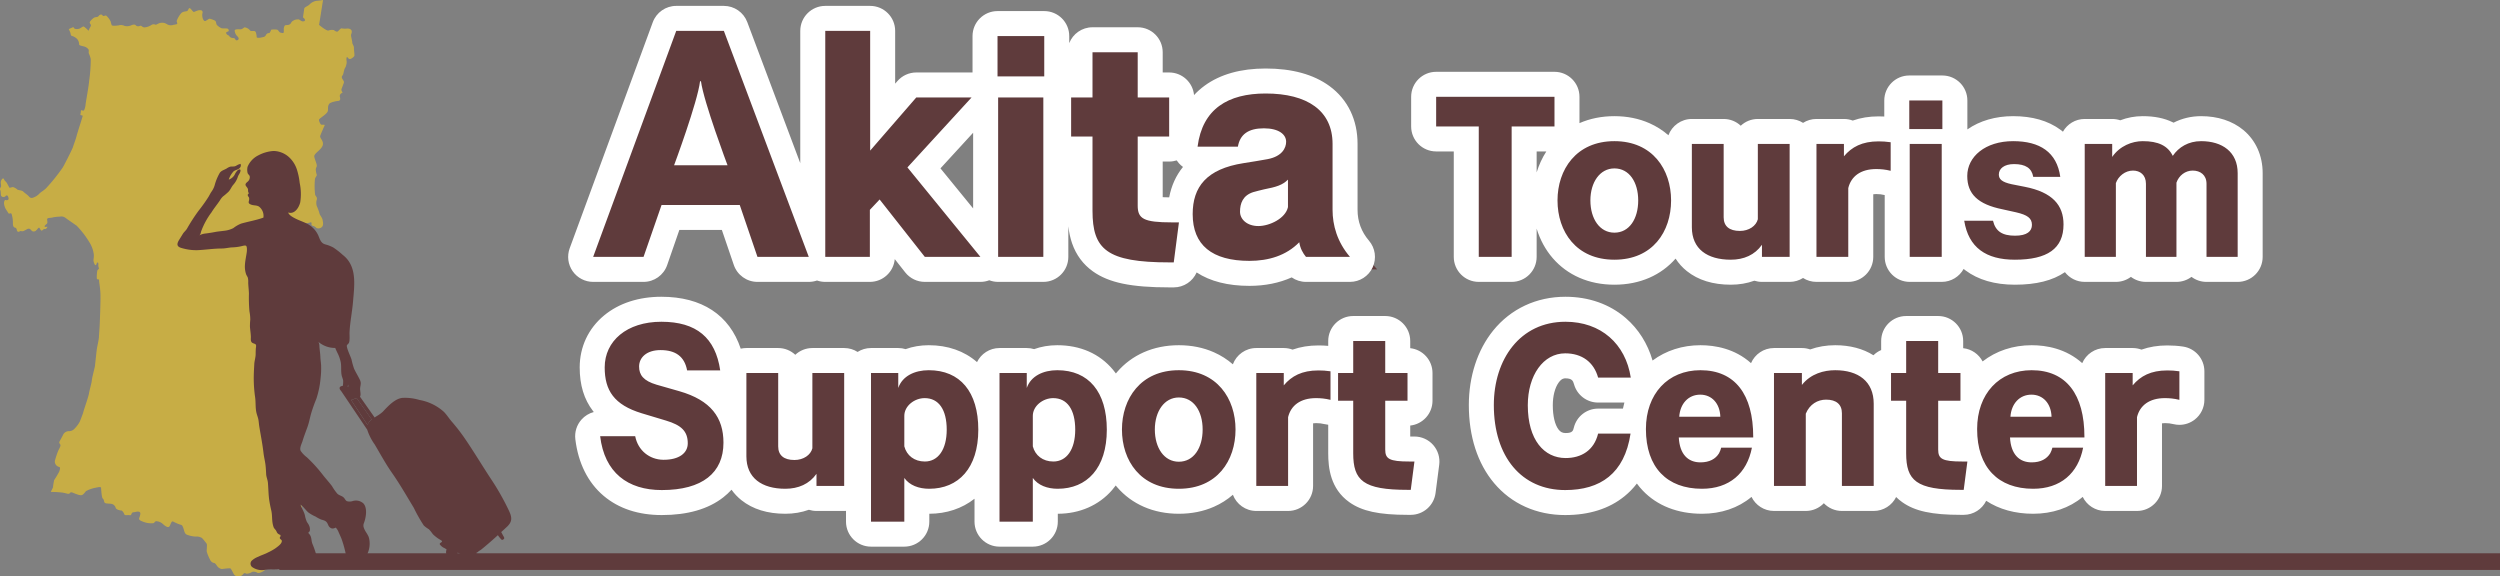 <svg xmlns="http://www.w3.org/2000/svg" width="300.058" height="69.188" viewBox="0 0 300.058 69.188">
  <rect x="0" y="0" width="300.058" height="69.188" fill="#808080" stroke="none"/>
  <g id="グループ_4399" data-name="グループ 4399" transform="translate(-3749 533)">
    <g id="グループ_4105" data-name="グループ 4105" transform="translate(3447 -2563)">
      <g id="グループ_3066" data-name="グループ 3066" transform="translate(-529.994 2328.01)">
        <g id="グループ_3065" data-name="グループ 3065">
          <path id="パス_1" data-name="パス 1" d="M212.337,323.568a1.121,1.121,0,0,1,.04-.377c.06-.277-.159-.436-.159-.773a1.264,1.264,0,0,1,.179-.89c.218-.277.1-.357.3-.536s.218-.118.277-.376-.02-.594.119-.694.4-.337.376-.455-.277-.1-.277-.2.019-.515.019-.654-.356-.139-.574-.139-.693-.04-.752-.179a1.449,1.449,0,0,1,0-.773c.079-.237-.164-.2-.119-.435s.1-.178.317-.277-.059-.3-.257-.475-.2-.3-.02-.456a3.331,3.331,0,0,0,.554-.851c.159-.316.2-.316.3-.178s.1-.179.237-.238.436.02.476-.218.059-.118-.4-.416-.694-.317-.773-.475a.5.5,0,0,1-.019-.377c.019-.139-.06-.1-.06-.336s-.019-.3.238-.337.535-.3.475-.515-.753-.555-.891-.792-.159-.317-.356-.3a1.321,1.321,0,0,1-.614-.2,1.076,1.076,0,0,1-.4-.356c0-.056-.039-.456-.059-.674s-.376-.278-.515-.258-.277-.1-.218-.535a1.722,1.722,0,0,1,.218-.792c.079-.06.317-.021.356-.139s-.1-.3-.317-.436-.4-.04-.416-.257a.674.674,0,0,0-.139-.476,1.428,1.428,0,0,1-.2-.515s0,.179.019-.139-.257-.218-.455-.356-.416-.2-.238-.436.039-.416.039-.614.179-.257.377-.278.475-.06.534-.336-.2-.6-.119-1.149.218-.733.555-.852.753-.316.674-.574a1.516,1.516,0,0,1-.1-.792c.059-.3,0-.356.238-.416s.415-.118.435-.5-.117-.46-.021-.752-.158-.4-.178-.574a.886.886,0,0,1,.06-.456c.06-.159.218-.06.4-.159a3.291,3.291,0,0,0,.991-1.03c.1-.316.2-.376.356-.4s.277.039.456-.3a2.063,2.063,0,0,0,.178-.773,2.573,2.573,0,0,1,.318-.614,11.442,11.442,0,0,0,.039-1.466,1.307,1.307,0,0,0-.118-.692,2.419,2.419,0,0,1-.119-.476c-.04-.178-.237-.139-.416-.158s-.1-.139-.178-.337-.416-.3-.437-.4-.118-.257-.1-.316.422-.211.745-.432a3.038,3.038,0,0,0,.74-.994,2.453,2.453,0,0,1,.555-.832.456.456,0,0,0,.158-.614c-.079-.178-.258-.2-.455-.336s-.532-.34-.634-.277c-.2.118-.238.079-.435-.1s-.456-.4-.456-.515a4.7,4.7,0,0,1,.139-.693c.06-.237-.119-.534-.039-.792s.118-.436.257-.5a1.99,1.99,0,0,1,.614-.1,2.85,2.85,0,0,0,.594-.119c.158-.039.158.06.139.2s.079.2.238.237a.868.868,0,0,1,.357.238.615.615,0,0,0,.633-.1c.238-.2.159-.594.1-.891s-.357-.574-.376-.793a6.817,6.817,0,0,0-.317-.852,1.278,1.278,0,0,1,0-.772c.079-.3-.12-.357-.2-.6a8.348,8.348,0,0,1-.02-1.861c.059-.277.237-.376.218-.515a2.432,2.432,0,0,1-.12-.654c.021-.257.139-.257.12-.494s-.277-.813-.3-1.031.159-.376.5-.694.594-.594.535-.97-.4-.614-.316-.852.416-1.011.515-1.208-.357-.059-.436-.139a1.2,1.2,0,0,1-.237-.535c0-.139.218-.238.653-.594s.436-.476.436-.753.019-.594.337-.733a3.341,3.341,0,0,1,.911-.218c.278-.04.224-.3.178-.476-.1-.376.331-.516.331-.516l-.113-.177c-.079-.218-.02-.238.119-.634s.218-.436.06-.673-.238-.4-.1-.555.139-.436.238-.733.139-.179.238-.6-.02-.435.019-.752.139-.04.258.039a.281.281,0,0,0,.277.019c.059-.019.4-.237.416-.376s-.06-.713-.06-.951-.2-.435-.2-.614-.1-.515-.139-.773.079-.257.079-.555-.376-.376-.555-.356a2.226,2.226,0,0,1-.653-.019c-.079-.04-.277.179-.436.337s-.416-.079-.515-.139a1.272,1.272,0,0,0-.634.06c-.257.06-1.129-.674-1.129-.674l.475-2.991a6.919,6.919,0,0,1-.792.1,1.532,1.532,0,0,0-.832.437c-.119.158-.615.317-.634.5s-.119.812-.139.97.139.158.2.3.039.238-.2.258-.416-.258-.574-.238a1.145,1.145,0,0,0-.515.1c-.139.1-.238.1-.377.356s-.474.218-.634.238-.218.356-.218.456a2.25,2.25,0,0,1,0,.376c-.02.2-.257.079-.4.06s-.238-.3-.4-.357a2.523,2.523,0,0,0-.673,0c-.06,0-.139.357-.258.4s-.277,0-.4.238-.238.237-.614.316-.5-.02-.5-.02a2.364,2.364,0,0,0-.1-.594c-.079-.178-.152-.186-.408-.175-.344.017-.265-.1-.443-.221a1.008,1.008,0,0,0-.5-.218c-.1.019-.277.237-.5.237s-.673-.039-.693.139a1.041,1.041,0,0,0,.317.693c.2.2.237.376,0,.476s-.257-.258-.416-.258a.673.673,0,0,1-.475-.139c-.119-.118-.04-.118-.238-.218s-.218-.218-.2-.316.277-.079.3-.2a.253.253,0,0,0-.139-.258c-.08-.039-.575-.019-.694-.039a1.638,1.638,0,0,1-.6-.416c-.1-.139-.059-.436-.237-.515a3.141,3.141,0,0,0-.594-.218c-.139-.021-.416.237-.555.277s-.318-.218-.357-.575.079-.376.02-.574-.317-.159-.5-.139a4.913,4.913,0,0,0-.515.2c-.119.019-.356-.4-.5-.455s-.179.257-.318.336-.455.021-.692.238a2.925,2.925,0,0,0-.555.911c-.04.139.059.238.059.357s-.357.118-.535.178a.9.9,0,0,1-.732-.118,1.046,1.046,0,0,0-.733-.139c-.238.02-.516.257-.615.218a.5.5,0,0,0-.5.039,1.76,1.76,0,0,1-.753.277c-.317.059-.4-.258-.613-.178a.431.431,0,0,1-.5-.059c-.084-.118-.278-.119-.516-.021a1.214,1.214,0,0,1-.852.08.944.944,0,0,0-.673-.059c-.416.059-.813.079-.852-.04a2.008,2.008,0,0,1-.119-.416,2.178,2.178,0,0,0-.515-.692c-.119-.1-.258.058-.376.019s-.139-.218-.337-.158-.2.2-.337.257-.316.021-.476.139a1.838,1.838,0,0,0-.436.435c-.118.179.059.278.1.416s-.179.357-.277.693a3.8,3.8,0,0,0-.555-.5c-.139-.059-.317.139-.535.238a.893.893,0,0,1-.554.021c-.1-.021-.119-.238-.257-.179s-.476.218-.476.218.159.337.2.456,0,.336.218.376a1.322,1.322,0,0,1,.654.435,1.166,1.166,0,0,1,.178.594c0,.1.416.179.574.218a1.023,1.023,0,0,1,.515.318c.119.158.021.337.06.5a3.306,3.306,0,0,1,.238.713,19.233,19.233,0,0,1-.2,2.674c-.02.416-.337,2.178-.416,2.694a2.018,2.018,0,0,1-.178.752c-.079.139-.336-.059-.376.04s-.012.264-.06.4c-.1.277.3.1.258.277-.119.436-.615,1.942-.733,2.4s-.357,1.05-.415,1.268-.911,1.921-1.229,2.476a22.447,22.447,0,0,1-1.981,2.476c-.316.316-.613.455-.812.653a1.856,1.856,0,0,1-.871.535c-.3.038-.356-.139-.535-.3s-.376-.277-.555-.455-.634-.158-.693-.237a1.459,1.459,0,0,0-.515-.3c-.118-.02-.416.119-.455.06s-.218-.416-.317-.575-.237-.218-.3-.376-.158-.258-.337.039.02.674-.059.813-.159.257-.08.4.04.516.1.674a.334.334,0,0,0,.5.079c.118-.139.237-.158.3-.04a.664.664,0,0,1,.1.337c0,.139-.238.2-.336.139s-.2.1-.218.357a1.634,1.634,0,0,0,.257.792c.1.159.2.3.277.436s.277-.1.376.08a3.618,3.618,0,0,1,.159,1.149c0,.357.118.475.257.5s.2.158.218.3.159.277.318.159.3.04.5-.06.278-.139.416-.218a.343.343,0,0,1,.336-.02c.08.04.238.3.4.3a.41.41,0,0,0,.356-.139c.142-.129.277-.357.357-.316s.2.475.376.316.21-.162.314-.152.222-.1.281-.224-.159,0-.277-.04,0-.2.158-.316.139-.218.119-.376-.059-.277.059-.337.415-.04.673-.119a4.7,4.7,0,0,1,.773-.079.825.825,0,0,1,.694.158c.2.159.99.694,1.326.931a11.153,11.153,0,0,1,1.585,2.08,3.574,3.574,0,0,1,.475,1.406c.021.257-.059.594-.039.732s.119.476.237.515.119-.277.238-.316.118.2.1.336a.947.947,0,0,0,.079.357c.019.1-.159.139-.2.3a4.614,4.614,0,0,0-.06.852c0,.336.277.039.277.317s.119.713.159,1.545-.079,3.684-.1,4.041-.06.832-.079,1.208-.2,1.05-.258,1.485-.2,1.823-.218,1.981-.356,1.407-.376,1.723-.257,1.069-.337,1.545-.594,1.9-.673,2.218-.337.931-.435,1.188a3.6,3.6,0,0,1-.615.832.9.9,0,0,1-.653.316.768.768,0,0,0-.694.357c-.139.277-.356.674-.455.852s-.02.258.079.4-.179.574-.258.752a11.093,11.093,0,0,0-.4,1.229.674.674,0,0,0,.474.692c.238.021.139.3.06.555a9.912,9.912,0,0,1-.614,1.031,6.462,6.462,0,0,0-.139.852c-.058.2-.2.4-.257.574a11.679,11.679,0,0,1,1.407.079c.455.079.692.2.812.119s.1-.238.435-.1.852.356,1.07.277.377-.357.495-.476a3.87,3.87,0,0,1,1.129-.4c.377-.079.653-.139.674,0s.06,1.189.218,1.307.118.4.237.5.436.079.773.119a.66.66,0,0,1,.535.5c.079.2.515.3.654.3s.316.277.376.455.357.08.535.1.257.06.336-.159.218-.159.456-.218.495-.08.574.079-.059.5-.119.673.139.3.475.416a2.607,2.607,0,0,0,1.228.179c.218-.1.139-.2.337-.238a1.267,1.267,0,0,1,.832.356c.237.217.594.476.752.277s.218-.693.456-.594a5.03,5.03,0,0,0,.812.356c.277.06.3.139.4.4s.139.654.376.793a3.177,3.177,0,0,0,1.129.257,1.173,1.173,0,0,1,.753.179,7.924,7.924,0,0,1,.534.654c.1.08.02.653.02.931a4.5,4.5,0,0,0,.4.99.657.657,0,0,0,.476.416c.158,0,.3.257.416.416s.455.356.613.3a7.432,7.432,0,0,1,.892-.079c.118-.02.316.455.455.693a.6.6,0,0,0,.615.277.649.649,0,0,0,.515-.277c.178-.2.257-.08.416-.04a1.284,1.284,0,0,0,.653-.218.788.788,0,0,1,.634.1c.139.079.535-.039.851-.277a3.5,3.5,0,0,0,.634-.891.766.766,0,0,1,.574-.4c.258-.02.495-.158.772-.594s.238-.5.515-.634a5,5,0,0,1,1.087-.256Z" transform="translate(654.986 -555.876)" fill="#c7ad45"/>
          <path id="パス_7910" data-name="パス 7910" d="M318.846,325.988a.373.373,0,0,1,.1-.211c.048.045.049.156.044.279a1.077,1.077,0,0,0-.144-.068Z" transform="translate(554.875 -577.599)" fill="#5f3b3c"/>
          <path id="パス_7911" data-name="パス 7911" d="M319.165,337.816l-.01-.016.025.012Z" transform="translate(554.598 -588.385)" fill="#5f3b3c"/>
          <path id="パス_7912" data-name="パス 7912" d="M324.784,344.6l-1.973-3a.434.434,0,0,0,.069,0,1.569,1.569,0,0,0,.408-.161,1.326,1.326,0,0,1,.207-.045l1.8,2.565a1.445,1.445,0,0,0-.511.641Z" transform="translate(551.318 -591.615)" fill="#5f3b3c"/>
          <path id="パス_7913" data-name="パス 7913" d="M120.755,64.521a6.055,6.055,0,0,0,1.882.254c.983-.041,1.95-.2,2.938-.2.418,0,.81-.111,1.225-.133a5.812,5.812,0,0,0,1.108-.139c.121-.03.462-.132.57-.051.135.1.108.575.087.741-.074.539-.2,1.062-.226,1.607a2.905,2.905,0,0,0,.139,1.049c.053.158.166.292.218.448a2.2,2.2,0,0,1,.04.608c.018.424.072.847.087,1.273a18.3,18.3,0,0,0,.062,2.135,5.688,5.688,0,0,1,.1.988,8,8,0,0,0-.041.874c.033.39.093.774.11,1.168.009.223-.052.483.086.671s.46.15.535.345a1.071,1.071,0,0,1-.023.368c-.014.24-.024.477-.023.719,0,.411-.146.8-.165,1.21-.029.569-.064,1.132-.064,1.7a15.97,15.97,0,0,0,.166,2.277c.085.6.021,1.217.149,1.814.057.274.171.532.23.806s.069.563.114.845c.176,1.088.391,2.15.515,3.241.055.466.176.926.234,1.391.048.375.062.755.082,1.132.019.349.18.673.211,1.027.065.758.058,1.5.185,2.253.062.382.142.748.229,1.126.1.459.069.935.135,1.4a2.93,2.93,0,0,0,.133.55c.067.174.2.263.291.409.135.234.1.3.359.459.118.071.16,0,.183.166.016.1-.1.171-.093.252.023.215.3.187.238.46-.066.3-.468.574-.7.753a5.881,5.881,0,0,1-.939.534c-.382.208-.8.325-1.187.522a2.392,2.392,0,0,0-.771.466.519.519,0,0,0,.041.765,2.028,2.028,0,0,0,1.535.341c.628-.116,1.275.025,1.907-.123.516-.121.825-.612,1.372-.471a5.606,5.606,0,0,0,.754.226,4.256,4.256,0,0,0,.991-.072c.409-.051,1.268-.26,1.329-.778a2.221,2.221,0,0,0-.259-.821,10.249,10.249,0,0,0-.366-1.026c-.179-.386-.089-.792-.344-1.162-.053-.077-.16-.136-.155-.234s.119-.108.155-.19a1.087,1.087,0,0,0-.1-.707c-.067-.16-.179-.276-.258-.428a3.527,3.527,0,0,1-.225-.76c-.116-.468-.387-.845-.531-1.293.341.249.615.653.933.941a4.308,4.308,0,0,0,.874.5,4.171,4.171,0,0,0,.667.357c.291.092.568.124.743.431.127.224.139.423.4.576.221.132.384.06.612-.029a.1.1,0,0,0,0-.044c-.014-.03.013.043.023.049a2.011,2.011,0,0,1,.362.625c.109.234.217.471.31.707a13.006,13.006,0,0,1,.517,1.851c.1.44.063,1.156.488,1.461.294.21.911.048,1.2-.089.427-.2.593-.825.8-1.223a2.9,2.9,0,0,0,.3-2.074c-.1-.437-.477-.788-.616-1.231a.739.739,0,0,1,0-.579c.241-.633.46-1.808-.069-2.37a1.325,1.325,0,0,0-1.271-.28,1.173,1.173,0,0,1-.718.01c-.161-.1-.221-.276-.346-.408-.211-.229-.549-.262-.775-.471a6.247,6.247,0,0,1-.651-.921c-.359-.483-.776-.924-1.141-1.4a17.366,17.366,0,0,0-1.886-2.069,3.236,3.236,0,0,1-.732-.759c-.17-.346.129-.866.229-1.2.171-.572.393-1.129.593-1.69.181-.5.274-1.026.414-1.542a18.459,18.459,0,0,1,.649-1.83,11.042,11.042,0,0,0,.506-2.49,9.565,9.565,0,0,0,.064-1.363c0-.39-.076-.754-.092-1.143-.013-.363-.062-.719-.1-1.081-.023-.224.009-.644-.2-.8a3.089,3.089,0,0,0,2.085.783c.072.2.163.373.252.571a4.28,4.28,0,0,1,.419,1.2c.077.513-.007,1.058.109,1.562.043.189.138.378.169.573a3.2,3.2,0,0,1-.041.645c-.229.023-.448.119-.365.38a.565.565,0,0,0,.146.21l3.148,4.67a6.437,6.437,0,0,0,.9,1.775c.679,1.144,1.3,2.3,2.068,3.4.957,1.364,1.754,2.771,2.622,4.2a18.338,18.338,0,0,0,1.2,2.122,3.659,3.659,0,0,0,.608.451,4.724,4.724,0,0,1,.472.582,4.237,4.237,0,0,0,.965.722c.062.041.171.1.131.2-.019.047-.155.11-.2.153-.078.083-.093.108-.023.2a1.341,1.341,0,0,0,.371.33,1.918,1.918,0,0,1,.415.243.823.823,0,0,0-.041.521c.147.451.811.477,1.155.253.047-.03.28-.366.2-.413q.249.139.509.263c.1.049.426.129.478.226.021.038-.009.149,0,.2a.776.776,0,0,0,.053.213.624.624,0,0,0,.25.308.92.92,0,0,0,.6.145.985.985,0,0,0,.542-.26.746.746,0,0,0,.135-.632c-.05-.213-.2-.292-.367-.394a.951.951,0,0,0,.333-.218c.1-.077.221-.13.319-.211.675-.544,1.336-1.127,1.988-1.718a3.716,3.716,0,0,0,.409.508c.084.082.14.064.245,0,.189-.119.094-.248.007-.4s-.171-.322-.259-.482c.246-.228.5-.452.737-.682.722-.7.482-1.284.082-2.109a30.063,30.063,0,0,0-1.928-3.4c-1.142-1.718-2.193-3.5-3.369-5.2a23.044,23.044,0,0,0-1.487-1.9c-.323-.376-.59-.819-.947-1.166a5.946,5.946,0,0,0-2.907-1.4,6.022,6.022,0,0,0-2.049-.248c-.92.1-1.769,1.049-2.359,1.676a4.6,4.6,0,0,1-.785.554c-.058.042-.12.082-.181.124l-1.76-2.5c.159-.231-.012-.732.017-1.007.038-.414.163-.612-.025-1.007-.21-.443-.478-.866-.689-1.315a8.035,8.035,0,0,1-.312-1.109c-.116-.372-.3-.725-.426-1.1a2.3,2.3,0,0,1-.148-.552c.015-.159.2-.243.262-.376a1.083,1.083,0,0,0,.064-.359c.028-.318-.009-.636.006-.954.063-1.218.318-2.418.418-3.638.161-1.953.52-4.234-1.222-5.586a9.188,9.188,0,0,0-1.145-.9,4.491,4.491,0,0,0-.966-.373c-.56-.158-.646-.652-.857-1.118a3,3,0,0,0-1.343-1.375c-.442-.224-.916-.375-1.362-.6-.3-.15-.785-.4-.892-.738.769.257,1.3-.588,1.45-1.226a6.452,6.452,0,0,0-.067-2.326,7.912,7.912,0,0,0-.3-1.49,3.468,3.468,0,0,0-.875-1.494,2.842,2.842,0,0,0-1.954-.846,4.528,4.528,0,0,0-1.828.522,2.689,2.689,0,0,0-1.3,1.38,1.673,1.673,0,0,0,0,.719c.042.169.2.251.254.389a.68.68,0,0,1-.121.547c-.092.135-.31.251-.364.4-.067.179.107.317.2.461.129.192.071.247.1.459.008.058.077.166.074.2-.007.082-.1.083-.116.173-.029.18.124.231.157.385.08.384-.28.592.227.8.31.126.681.061.961.241a1.4,1.4,0,0,1,.531,1.322c-.881.321-1.8.466-2.687.723a3.78,3.78,0,0,0-.927.54,3.182,3.182,0,0,1-1.142.323c-.355.051-.709.074-1.064.144s-.725.127-1.089.174a1.946,1.946,0,0,0-.811.247c.163-.087.2-.309.245-.492a8.848,8.848,0,0,1,1.247-2.292c.3-.492.691-.956,1.01-1.437a2.056,2.056,0,0,1,.37-.471,7.4,7.4,0,0,0,.667-.572c.227-.237.341-.561.552-.813a2.608,2.608,0,0,0,.551-.943c.066-.239.26-.432.317-.675.073-.32-.163-.291-.364-.106a1.817,1.817,0,0,0-.326.5,1.287,1.287,0,0,1-.71.589,2.736,2.736,0,0,1,.571-.98c.238-.209.644-.208.816-.5a.489.489,0,0,0,.064-.281c-.046-.194-.051-.116-.213-.073-.192.051-.323.186-.5.235s-.378.009-.55.045a1.506,1.506,0,0,0-.443.223c-.3.175-.641.249-.829.534a6.144,6.144,0,0,0-.613,1.5,2.618,2.618,0,0,1-.357.725c-.148.2-.242.419-.375.638a18.517,18.517,0,0,1-1.194,1.676,22.121,22.121,0,0,0-1.391,2.151c-.14.234-.356.39-.5.627s-.292.479-.443.717C120.141,64.037,120.141,64.362,120.755,64.521ZM140.7,82.174l.025.012h-.014Zm.116-.957c-.048-.025-.1-.048-.148-.068a.373.373,0,0,1,.1-.211c.054.045.055.155.051.279Zm2.744,3.892a1.445,1.445,0,0,0-.511.635l-1.973-3a.428.428,0,0,0,.069,0,1.573,1.573,0,0,0,.408-.161,1.323,1.323,0,0,1,.207-.045Z" transform="translate(733.049 -332.759)" fill="#5f3b3c"/>
          <line id="線_1" data-name="線 1" x2="266.536" transform="translate(865.516 -230.604)" fill="none" stroke="#5f3b3c" stroke-width="2"/>
        </g>
      </g>
    </g>
    <g id="グループ_4398" data-name="グループ 4398" transform="translate(628 194.227)">
      <g id="パス_10784" data-name="パス 10784" transform="translate(3192 -688)" fill="#5f3b3c" stroke-linejoin="round">
        <path d="M 71.194 -6.234 L 69.877 -6.234 L 69.363 -6.234 C 65.151 -6.234 62.662 -6.726 61.043 -7.877 C 60.117 -8.537 59.478 -9.402 59.09 -10.522 C 58.773 -11.436 58.626 -12.519 58.626 -13.929 L 58.626 -21.337 L 57.56 -21.337 L 56.06 -21.337 L 56.06 -22.837 L 56.06 -27.529 L 56.06 -29.029 L 57.56 -29.029 L 58.626 -29.029 L 58.626 -32.954 L 58.626 -34.454 L 60.126 -34.454 L 65.551 -34.454 L 67.051 -34.454 L 67.051 -32.954 L 67.051 -29.029 L 69.327 -29.029 L 70.827 -29.029 L 70.827 -27.529 L 70.827 -22.837 L 70.827 -21.337 L 69.327 -21.337 L 67.051 -21.337 L 67.051 -14.552 C 67.051 -14.409 67.059 -14.316 67.067 -14.259 C 67.279 -14.172 67.893 -14.036 69.657 -14.036 L 70.5 -14.036 L 70.661 -14.036 C 70.8 -16.898 72.125 -18.937 74.613 -20.127 L 72.736 -20.127 L 71.03 -20.127 L 71.248 -21.819 C 71.585 -24.43 72.668 -26.419 74.468 -27.732 C 76.08 -28.909 78.248 -29.505 80.91 -29.505 C 83.756 -29.505 86.033 -28.895 87.68 -27.69 C 89.484 -26.369 90.438 -24.387 90.438 -21.957 L 90.438 -14.039 C 90.438 -12.279 91.02 -10.708 92.166 -9.37 L 94.289 -6.894 L 91.028 -6.894 L 85.749 -6.894 L 85.046 -6.894 L 84.597 -7.434 C 84.504 -7.545 84.417 -7.659 84.334 -7.776 C 83.83 -7.472 83.289 -7.219 82.715 -7.016 C 81.59 -6.619 80.329 -6.417 78.967 -6.417 C 76.368 -6.417 74.331 -7.009 72.914 -8.175 C 72.402 -8.597 71.975 -9.085 71.636 -9.636 L 71.364 -7.541 L 71.194 -6.234 Z M 79.331 -13.823 C 79.357 -13.762 79.571 -13.596 80.03 -13.596 C 80.847 -13.596 81.872 -14.159 82.086 -14.592 L 82.086 -15.264 C 81.739 -15.176 81.37 -15.1 80.978 -15.023 L 80.957 -15.019 L 80.945 -15.017 C 80.803 -14.988 80.26 -14.841 80.055 -14.786 C 79.964 -14.761 79.886 -14.74 79.832 -14.726 C 79.529 -14.623 79.332 -14.486 79.331 -13.823 Z M 80.69 -22.326 C 79.22 -22.326 79.131 -21.818 79.052 -21.368 L 79.038 -21.29 C 79.677 -21.392 80.585 -21.539 80.773 -21.581 L 80.81 -21.59 L 80.854 -21.598 C 81.391 -21.699 81.762 -21.896 81.848 -22.116 C 81.702 -22.2 81.343 -22.326 80.69 -22.326 Z M 55.724 -6.894 L 54.224 -6.894 L 49.832 -6.894 L 46.673 -6.894 L 40.001 -6.894 L 39.273 -6.894 L 38.823 -7.466 L 34.903 -12.445 L 34.903 -8.394 L 34.903 -6.894 L 33.403 -6.894 L 28.238 -6.894 L 26.072 -6.894 L 19.913 -6.894 L 18.84 -6.894 L 18.494 -7.91 L 16.714 -13.126 L 9.47 -13.126 L 7.657 -7.902 L 7.308 -6.894 L 6.24 -6.894 L 0.192 -6.894 L -1.957 -6.894 L -1.216 -8.911 L 8.755 -36.037 L 9.116 -37.02 L 10.163 -37.02 L 15.881 -37.02 L 16.92 -37.02 L 17.285 -36.048 L 26.551 -11.383 L 26.551 -35.52 L 26.551 -37.02 L 28.051 -37.02 L 33.44 -37.02 L 34.94 -37.02 L 34.94 -35.52 L 34.94 -25.168 L 37.842 -28.512 L 38.291 -29.029 L 38.975 -29.029 L 45.61 -29.029 L 47.226 -29.029 L 47.226 -30.058 L 47.226 -34.897 L 47.226 -36.397 L 48.726 -36.397 L 54.334 -36.397 L 55.834 -36.397 L 55.834 -34.897 L 55.834 -30.058 L 55.834 -28.558 L 55.724 -28.558 L 55.724 -27.529 L 55.724 -8.394 L 55.724 -6.894 Z M 39.894 -19.077 L 47.299 -10 L 47.299 -27.151 L 46.715 -26.515 L 39.894 -19.077 Z M 12.044 -20.891 L 14.172 -20.891 C 13.852 -21.782 13.47 -22.871 13.099 -23.987 C 12.735 -22.87 12.359 -21.781 12.044 -20.891 Z" stroke="none"/>
        <path d="M 69.877 -7.734 L 70.5 -12.536 C 70.206 -12.536 69.913 -12.536 69.657 -12.536 C 66.248 -12.536 65.551 -12.976 65.551 -14.552 L 65.551 -22.837 L 69.327 -22.837 L 69.327 -27.529 L 65.551 -27.529 L 65.551 -32.954 L 60.126 -32.954 L 60.126 -27.529 L 57.56 -27.529 L 57.56 -22.837 L 60.126 -22.837 L 60.126 -13.929 C 60.126 -9.31 61.812 -7.734 69.363 -7.734 C 69.51 -7.734 69.693 -7.734 69.877 -7.734 M 78.967 -7.917 C 81.24 -7.917 83.366 -8.541 84.943 -10.153 C 85.052 -9.42 85.382 -8.834 85.749 -8.394 L 91.028 -8.394 C 89.488 -10.19 88.938 -12.206 88.938 -14.039 L 88.938 -21.957 C 88.938 -25.953 85.896 -28.005 80.91 -28.005 C 76.401 -28.005 73.322 -26.173 72.736 -21.627 L 77.575 -21.627 C 77.831 -23.093 78.821 -23.826 80.69 -23.826 C 82.487 -23.826 83.366 -23.093 83.366 -22.214 C 83.366 -21.48 82.89 -20.454 81.13 -20.124 C 80.837 -20.051 78.711 -19.721 78.271 -19.648 C 73.799 -18.951 72.149 -16.788 72.149 -13.526 C 72.149 -9.824 74.459 -7.917 78.967 -7.917 M 83.586 -17.668 L 83.586 -14.369 C 83.293 -13.013 81.387 -12.096 80.031 -12.096 C 78.674 -12.096 77.831 -12.903 77.831 -13.819 C 77.831 -14.809 78.161 -15.762 79.407 -16.165 C 79.554 -16.202 80.47 -16.458 80.69 -16.495 C 82.193 -16.788 82.926 -17.008 83.586 -17.668 M 54.224 -8.394 L 54.224 -27.529 L 48.799 -27.529 L 48.799 -8.394 L 54.224 -8.394 M 46.673 -8.394 L 37.912 -19.134 L 45.61 -27.529 L 38.975 -27.529 L 33.44 -21.151 L 33.44 -35.52 L 28.051 -35.52 L 28.051 -8.394 L 33.403 -8.394 L 33.403 -14.039 L 34.576 -15.285 L 40.001 -8.394 L 46.673 -8.394 M 26.072 -8.394 L 15.881 -35.52 L 10.163 -35.52 L 0.192 -8.394 L 6.24 -8.394 L 8.403 -14.626 L 17.787 -14.626 L 19.913 -8.394 L 26.072 -8.394 M 16.321 -19.391 L 9.906 -19.391 C 9.906 -19.391 12.729 -26.979 13.022 -29.472 L 13.132 -29.472 C 13.462 -26.979 16.321 -19.391 16.321 -19.391 M 54.334 -30.058 L 54.334 -34.897 L 48.726 -34.897 L 48.726 -30.058 L 54.334 -30.058 M 69.877 -4.734 L 69.363 -4.734 C 64.754 -4.734 62.092 -5.291 60.174 -6.655 C 59.001 -7.49 58.159 -8.625 57.672 -10.031 C 57.46 -10.645 57.312 -11.312 57.224 -12.065 L 57.224 -8.394 C 57.224 -6.737 55.881 -5.394 54.224 -5.394 L 48.799 -5.394 C 48.424 -5.394 48.066 -5.463 47.735 -5.588 C 47.401 -5.462 47.042 -5.394 46.673 -5.394 L 40.001 -5.394 C 39.082 -5.394 38.213 -5.816 37.644 -6.538 L 36.392 -8.129 C 36.258 -6.596 34.971 -5.394 33.403 -5.394 L 28.051 -5.394 C 27.704 -5.394 27.37 -5.453 27.06 -5.561 C 26.747 -5.452 26.413 -5.394 26.072 -5.394 L 19.913 -5.394 C 18.63 -5.394 17.489 -6.211 17.074 -7.425 L 15.641 -11.626 L 10.537 -11.626 L 9.075 -7.41 C 8.656 -6.203 7.518 -5.394 6.24 -5.394 L 0.192 -5.394 C -0.788 -5.394 -1.707 -5.873 -2.268 -6.677 C -2.829 -7.481 -2.962 -8.509 -2.624 -9.429 L 7.347 -36.555 C 7.781 -37.735 8.905 -38.52 10.163 -38.52 L 15.881 -38.52 C 17.131 -38.52 18.25 -37.745 18.689 -36.575 L 25.051 -19.641 L 25.051 -35.52 C 25.051 -37.177 26.394 -38.52 28.051 -38.52 L 33.44 -38.52 C 35.097 -38.52 36.44 -37.177 36.44 -35.52 L 36.44 -29.185 L 36.709 -29.495 C 37.279 -30.152 38.106 -30.529 38.975 -30.529 L 45.61 -30.529 C 45.648 -30.529 45.687 -30.528 45.726 -30.527 L 45.726 -34.897 C 45.726 -36.554 47.069 -37.897 48.726 -37.897 L 54.334 -37.897 C 55.991 -37.897 57.334 -36.554 57.334 -34.897 L 57.334 -34.054 C 57.773 -35.167 58.857 -35.954 60.126 -35.954 L 65.551 -35.954 C 67.208 -35.954 68.551 -34.611 68.551 -32.954 L 68.551 -30.529 L 69.327 -30.529 C 70.886 -30.529 72.168 -29.339 72.313 -27.817 C 72.698 -28.231 73.122 -28.607 73.584 -28.944 C 75.458 -30.312 77.923 -31.005 80.91 -31.005 C 84.081 -31.005 86.657 -30.297 88.565 -28.901 C 89.664 -28.096 90.513 -27.083 91.088 -25.889 C 91.652 -24.717 91.938 -23.394 91.938 -21.957 L 91.938 -14.039 C 91.938 -12.647 92.398 -11.405 93.305 -10.346 C 94.068 -9.457 94.243 -8.205 93.753 -7.14 C 93.264 -6.076 92.199 -5.394 91.028 -5.394 L 85.749 -5.394 C 85.129 -5.394 84.531 -5.586 84.033 -5.933 C 82.539 -5.263 80.832 -4.917 78.967 -4.917 C 76.379 -4.917 74.25 -5.459 72.624 -6.528 C 72.156 -5.462 71.093 -4.734 69.877 -4.734 Z M 41.877 -19.02 L 45.799 -14.212 L 45.799 -23.296 L 41.877 -19.02 Z M 68.551 -15.559 C 68.763 -15.549 69.02 -15.541 69.329 -15.538 C 69.593 -16.938 70.147 -18.161 70.986 -19.19 C 70.803 -19.322 70.634 -19.474 70.483 -19.646 C 70.391 -19.751 70.307 -19.861 70.231 -19.976 C 69.946 -19.885 69.642 -19.837 69.327 -19.837 L 68.551 -19.837 L 68.551 -15.559 Z" stroke="none" fill="#fff"/>
      </g>
      <g id="パス_10782" data-name="パス 10782" transform="translate(3191.74 -662.803)" fill="#5f3b3c" stroke-linejoin="round">
        <path d="M 54.722 -0.314 L 53.222 -0.314 L 49.224 -0.314 L 47.724 -0.314 L 47.724 -1.814 L 47.724 -9.489 C 47.388 -8.363 46.87 -7.385 46.18 -6.589 C 44.86 -5.066 42.994 -4.261 40.785 -4.261 C 40.264 -4.261 39.765 -4.319 39.299 -4.432 L 39.299 -1.814 L 39.299 -0.314 L 37.799 -0.314 L 33.8 -0.314 L 32.3 -0.314 L 32.3 -1.814 L 32.3 -19.652 L 32.3 -21.152 L 33.8 -21.152 L 37.072 -21.152 L 38.572 -21.152 L 38.572 -21.143 C 39.224 -21.369 39.953 -21.49 40.733 -21.49 C 43.042 -21.49 44.956 -20.658 46.27 -19.085 C 46.919 -18.306 47.405 -17.375 47.724 -16.3 L 47.724 -19.652 L 47.724 -21.152 L 49.224 -21.152 L 52.495 -21.152 L 53.995 -21.152 L 53.995 -21.143 C 54.648 -21.369 55.376 -21.49 56.157 -21.49 C 58.465 -21.49 60.38 -20.658 61.693 -19.085 C 62.305 -18.351 62.771 -17.483 63.09 -16.485 C 63.43 -17.34 63.895 -18.12 64.474 -18.793 C 65.99 -20.557 68.16 -21.49 70.749 -21.49 C 73.338 -21.49 75.504 -20.556 77.014 -18.79 C 77.683 -18.007 78.199 -17.078 78.545 -16.055 L 78.545 -19.652 L 78.545 -21.152 L 80.045 -21.152 L 83.342 -21.152 L 84.842 -21.152 L 84.842 -21.029 C 85.634 -21.32 86.516 -21.464 87.497 -21.464 C 88.076 -21.464 88.64 -21.423 89.173 -21.343 L 90.177 -21.193 L 90.177 -23.495 L 90.177 -24.995 L 91.677 -24.995 L 95.52 -24.995 L 97.02 -24.995 L 97.02 -23.495 L 97.02 -21.152 L 98.194 -21.152 L 99.694 -21.152 L 99.694 -19.652 L 99.694 -16.329 L 99.694 -14.829 L 98.194 -14.829 L 97.02 -14.829 L 97.02 -10.602 C 97.257 -10.567 97.681 -10.532 98.428 -10.532 L 99.025 -10.532 L 100.732 -10.532 L 100.513 -8.839 L 100.071 -5.438 L 99.902 -4.131 L 98.584 -4.131 L 98.22 -4.131 C 95.138 -4.131 93.3 -4.503 92.073 -5.376 C 90.393 -6.572 90.177 -8.485 90.177 -10.019 L 90.177 -14.58 L 89.182 -14.829 L 88.359 -14.829 L 88.359 -15.029 C 87.991 -15.105 87.621 -15.14 87.211 -15.14 C 85.826 -15.14 85.476 -14.514 85.361 -14.157 L 85.361 -6.098 L 85.361 -4.598 L 83.861 -4.598 L 80.045 -4.598 L 78.545 -4.598 L 78.545 -6.098 L 78.545 -9.677 C 78.199 -8.649 77.682 -7.719 77.012 -6.939 C 75.507 -5.187 73.341 -4.261 70.749 -4.261 C 68.157 -4.261 65.988 -5.186 64.476 -6.935 C 63.89 -7.613 63.421 -8.403 63.079 -9.272 C 62.743 -8.237 62.248 -7.333 61.603 -6.589 C 60.283 -5.066 58.417 -4.261 56.208 -4.261 C 55.687 -4.261 55.189 -4.319 54.722 -4.432 L 54.722 -1.814 L 54.722 -0.314 Z M 70.749 -15.218 C 70.619 -15.218 70.224 -15.218 69.866 -14.729 C 69.549 -14.295 69.367 -13.619 69.367 -12.875 C 69.367 -12.102 69.542 -11.433 69.861 -10.992 C 70.176 -10.557 70.519 -10.506 70.749 -10.506 C 72.067 -10.506 72.105 -12.633 72.105 -12.875 C 72.105 -13.648 71.935 -14.312 71.627 -14.744 C 71.394 -15.072 71.123 -15.218 70.749 -15.218 Z M 54.722 -11.083 C 54.874 -10.718 55.198 -10.532 55.689 -10.532 C 56.758 -10.532 56.812 -12.462 56.812 -12.849 C 56.812 -14.015 56.548 -14.566 56.391 -14.791 C 56.264 -14.973 56.088 -15.14 55.663 -15.14 C 55.188 -15.14 54.722 -14.78 54.722 -14.511 L 54.722 -11.083 Z M 39.299 -11.083 C 39.45 -10.718 39.775 -10.532 40.266 -10.532 C 41.334 -10.532 41.388 -12.462 41.388 -12.849 C 41.388 -14.015 41.125 -14.566 40.967 -14.791 C 40.841 -14.973 40.665 -15.14 40.24 -15.14 C 39.764 -15.14 39.299 -14.78 39.299 -14.511 L 39.299 -11.083 Z M 117.123 -4.105 C 114.104 -4.105 111.548 -5.246 109.733 -7.405 C 107.981 -9.49 107.054 -12.396 107.054 -15.809 C 107.054 -18.903 107.973 -21.743 109.64 -23.805 C 110.533 -24.909 111.615 -25.771 112.857 -26.367 C 114.156 -26.99 115.6 -27.306 117.149 -27.306 C 122.068 -27.306 125.728 -24.177 126.473 -19.335 L 126.682 -17.976 C 128.078 -20.165 130.446 -21.49 133.351 -21.49 C 135.854 -21.49 137.896 -20.568 139.259 -18.823 C 139.883 -18.023 140.358 -17.067 140.679 -15.96 L 140.679 -19.652 L 140.679 -21.152 L 142.179 -21.152 L 145.529 -21.152 L 147.029 -21.152 L 147.029 -21.069 C 147.792 -21.346 148.632 -21.49 149.528 -21.49 C 151.273 -21.49 152.759 -21.026 153.824 -20.148 C 154.122 -19.902 154.441 -19.581 154.727 -19.167 L 154.727 -19.652 L 154.727 -21.152 L 156.227 -21.152 L 156.544 -21.152 L 156.544 -23.495 L 156.544 -24.995 L 158.044 -24.995 L 161.887 -24.995 L 163.387 -24.995 L 163.387 -23.495 L 163.387 -21.152 L 164.561 -21.152 L 166.061 -21.152 L 166.061 -19.652 L 166.061 -17.326 C 167.383 -19.899 169.921 -21.49 173.104 -21.49 C 175.606 -21.49 177.649 -20.568 179.012 -18.823 C 179.636 -18.023 180.11 -17.067 180.432 -15.96 L 180.432 -19.652 L 180.432 -21.152 L 181.932 -21.152 L 185.23 -21.152 L 186.73 -21.152 L 186.73 -21.029 C 187.521 -21.32 188.403 -21.464 189.384 -21.464 C 189.964 -21.464 190.528 -21.423 191.061 -21.343 L 192.338 -21.152 L 192.338 -19.86 L 192.338 -16.433 L 192.338 -14.511 L 190.474 -14.977 C 190.03 -15.088 189.593 -15.14 189.099 -15.14 C 187.714 -15.14 187.364 -14.514 187.249 -14.157 L 187.249 -6.098 L 187.249 -4.598 L 185.749 -4.598 L 181.932 -4.598 L 180.432 -4.598 L 180.432 -6.098 L 180.432 -9.18 C 179.375 -6.075 176.781 -4.261 173.286 -4.261 C 170.796 -4.261 168.716 -5.061 167.271 -6.575 C 167.058 -6.797 166.861 -7.035 166.678 -7.286 L 166.438 -5.438 L 166.269 -4.131 L 164.951 -4.131 L 164.587 -4.131 C 161.505 -4.131 159.667 -4.503 158.44 -5.376 C 156.76 -6.572 156.544 -8.485 156.544 -10.019 L 156.544 -14.829 L 156.227 -14.829 L 155.649 -14.829 L 155.649 -6.098 L 155.649 -4.598 L 154.149 -4.598 L 150.332 -4.598 L 148.832 -4.598 L 148.832 -6.098 L 148.832 -14.823 C 148.832 -14.861 148.83 -14.891 148.828 -14.913 C 148.762 -14.933 148.635 -14.959 148.437 -14.959 C 148.143 -14.959 147.76 -14.86 147.496 -14.426 L 147.496 -6.098 L 147.496 -4.598 L 145.996 -4.598 L 142.179 -4.598 L 140.679 -4.598 L 140.679 -6.098 L 140.679 -9.18 C 139.622 -6.075 137.028 -4.261 133.533 -4.261 C 131.043 -4.261 128.963 -5.061 127.518 -6.575 C 126.739 -7.391 126.158 -8.405 125.787 -9.58 C 125.228 -8.112 124.394 -6.923 123.295 -6.029 C 121.727 -4.752 119.65 -4.105 117.123 -4.105 Z M 163.387 -10.602 C 163.624 -10.567 164.048 -10.532 164.795 -10.532 L 165.294 -10.532 C 165.139 -11.28 165.061 -12.081 165.061 -12.927 C 165.061 -13.589 165.118 -14.224 165.227 -14.829 L 164.561 -14.829 L 163.387 -14.829 L 163.387 -10.602 Z M 117.123 -20.515 C 115.389 -20.515 114.131 -18.525 114.131 -15.783 C 114.131 -12.756 115.269 -10.948 117.175 -10.948 C 119.176 -10.948 119.504 -12.294 119.612 -12.737 L 119.891 -13.882 L 121.07 -13.882 L 124.964 -13.882 L 125.349 -13.882 C 125.469 -15.277 125.855 -16.534 126.46 -17.607 L 124.99 -17.607 L 121.07 -17.607 L 119.929 -17.607 L 119.624 -18.706 C 119.291 -19.906 118.449 -20.515 117.123 -20.515 Z M 8.692 -4.105 C 6.241 -4.105 4.219 -4.761 2.682 -6.054 C 1.071 -7.411 0.102 -9.375 -0.197 -11.893 L -0.397 -13.57 L 1.292 -13.57 L 5.284 -13.57 C 1.913 -14.759 0.337 -16.919 0.337 -20.327 C 0.337 -22.336 1.186 -24.142 2.727 -25.412 C 4.23 -26.651 6.275 -27.306 8.64 -27.306 C 11.088 -27.306 13.057 -26.701 14.493 -25.509 C 15.941 -24.307 16.847 -22.514 17.187 -20.18 L 17.345 -19.099 L 17.345 -19.652 L 17.345 -21.152 L 18.845 -21.152 L 22.661 -21.152 L 24.161 -21.152 L 24.161 -19.652 L 24.161 -10.85 C 24.161 -10.815 24.163 -10.788 24.165 -10.767 C 24.238 -10.743 24.381 -10.714 24.609 -10.714 C 24.951 -10.714 25.172 -10.833 25.264 -10.923 L 25.264 -19.652 L 25.264 -21.152 L 26.764 -21.152 L 30.581 -21.152 L 32.081 -21.152 L 32.081 -19.652 L 32.081 -6.098 L 32.081 -4.598 L 30.581 -4.598 L 27.257 -4.598 L 25.757 -4.598 L 25.757 -4.628 C 25.072 -4.386 24.32 -4.261 23.518 -4.261 C 19.842 -4.261 17.51 -6.187 17.353 -9.314 C 16.998 -7.935 16.253 -6.779 15.147 -5.914 C 13.614 -4.714 11.442 -4.105 8.692 -4.105 Z M 8.861 -10.74 L 8.926 -10.74 C 9.721 -10.74 10.075 -10.931 10.191 -11.013 C 10.303 -11.092 10.308 -11.138 10.308 -11.214 C 10.308 -11.696 10.308 -12.045 8.78 -12.503 L 6.828 -13.09 L 6.971 -12.356 C 7.158 -11.394 7.899 -10.76 8.861 -10.74 Z M 12.534 -18.464 C 14.036 -17.867 15.185 -17.073 16.023 -16.056 C 16.652 -15.293 17.093 -14.406 17.345 -13.405 L 17.345 -18.464 L 15.703 -18.464 L 12.534 -18.464 Z M 8.489 -19.69 L 10.354 -19.157 L 10.255 -19.691 C 10.11 -20.478 9.793 -20.905 8.536 -20.905 C 8.139 -20.905 7.466 -20.805 7.466 -20.431 C 7.466 -20.219 7.506 -20.175 7.533 -20.146 C 7.598 -20.075 7.82 -19.888 8.489 -19.69 Z" stroke="none"/>
        <path d="M 53.222 -1.814 L 53.222 -7.059 C 53.846 -6.176 54.962 -5.761 56.208 -5.761 C 59.714 -5.761 62.103 -8.228 62.103 -12.849 C 62.103 -17.393 59.921 -19.99 56.157 -19.99 C 54.469 -19.99 52.989 -19.289 52.495 -17.861 L 52.495 -19.652 L 49.224 -19.652 L 49.224 -1.814 L 53.222 -1.814 M 55.663 -16.64 C 57.351 -16.64 58.312 -15.264 58.312 -12.849 C 58.312 -10.461 57.273 -9.032 55.689 -9.032 C 54.417 -9.032 53.508 -9.759 53.222 -10.85 L 53.222 -14.511 C 53.222 -15.706 54.443 -16.64 55.663 -16.64 M 37.799 -1.814 L 37.799 -7.059 C 38.422 -6.176 39.539 -5.761 40.785 -5.761 C 44.29 -5.761 46.679 -8.228 46.679 -12.849 C 46.679 -17.393 44.498 -19.99 40.733 -19.99 C 39.045 -19.99 37.565 -19.289 37.072 -17.861 L 37.072 -19.652 L 33.8 -19.652 L 33.8 -1.814 L 37.799 -1.814 M 40.24 -16.64 C 41.928 -16.64 42.888 -15.264 42.888 -12.849 C 42.888 -10.461 41.85 -9.032 40.266 -9.032 C 38.994 -9.032 38.085 -9.759 37.799 -10.85 L 37.799 -14.511 C 37.799 -15.706 39.019 -16.64 40.24 -16.64 M 117.123 -5.605 C 121.329 -5.605 124.237 -7.578 124.964 -12.382 L 121.07 -12.382 C 120.576 -10.357 119.044 -9.448 117.175 -9.448 C 114.604 -9.448 112.631 -11.603 112.631 -15.783 C 112.631 -19.393 114.5 -22.015 117.123 -22.015 C 119.122 -22.015 120.55 -20.976 121.07 -19.107 L 124.99 -19.107 C 124.367 -23.158 121.407 -25.806 117.149 -25.806 C 111.696 -25.806 108.554 -21.288 108.554 -15.809 C 108.554 -9.578 111.904 -5.605 117.123 -5.605 M 8.692 -5.605 C 13.574 -5.605 16.092 -7.682 16.092 -11.291 C 16.092 -14.303 14.586 -16.381 10.795 -17.471 L 8.069 -18.25 C 6.485 -18.717 5.966 -19.419 5.966 -20.431 C 5.966 -21.496 6.849 -22.405 8.536 -22.405 C 10.328 -22.405 11.418 -21.652 11.73 -19.964 L 15.703 -19.964 C 15.131 -23.885 12.847 -25.806 8.64 -25.806 C 4.486 -25.806 1.837 -23.495 1.837 -20.327 C 1.837 -17.575 2.954 -15.835 6.277 -14.823 L 9.211 -13.94 C 11.029 -13.395 11.808 -12.668 11.808 -11.214 C 11.808 -10.045 10.769 -9.24 8.926 -9.24 C 8.9 -9.24 8.874 -9.24 8.848 -9.24 C 7.238 -9.266 5.836 -10.331 5.498 -12.07 L 1.292 -12.07 C 1.811 -7.708 4.59 -5.605 8.692 -5.605 M 164.951 -5.631 L 165.392 -9.032 C 165.185 -9.032 164.977 -9.032 164.795 -9.032 C 162.38 -9.032 161.887 -9.344 161.887 -10.461 L 161.887 -16.329 L 164.561 -16.329 L 164.561 -19.652 L 161.887 -19.652 L 161.887 -23.495 L 158.044 -23.495 L 158.044 -19.652 L 156.227 -19.652 L 156.227 -16.329 L 158.044 -16.329 L 158.044 -10.019 C 158.044 -6.748 159.239 -5.631 164.587 -5.631 C 164.691 -5.631 164.821 -5.631 164.951 -5.631 M 98.584 -5.631 L 99.025 -9.032 C 98.817 -9.032 98.61 -9.032 98.428 -9.032 C 96.013 -9.032 95.52 -9.344 95.52 -10.461 L 95.52 -16.329 L 98.194 -16.329 L 98.194 -19.652 L 95.52 -19.652 L 95.52 -23.495 L 91.677 -23.495 L 91.677 -19.652 L 89.859 -19.652 L 89.859 -16.329 L 91.677 -16.329 L 91.677 -10.019 C 91.677 -6.748 92.871 -5.631 98.22 -5.631 C 98.324 -5.631 98.454 -5.631 98.584 -5.631 M 173.286 -5.761 C 176.557 -5.761 178.686 -7.604 179.284 -10.694 L 175.597 -10.694 C 175.545 -10.461 175.441 -10.227 175.337 -10.019 C 174.922 -9.344 174.194 -8.929 173.104 -8.929 C 171.624 -8.929 170.611 -9.889 170.507 -11.915 L 179.439 -11.915 C 179.439 -11.941 179.439 -11.967 179.439 -11.992 C 179.439 -17.082 177.258 -19.99 173.104 -19.99 C 169.209 -19.99 166.561 -17.16 166.561 -12.927 C 166.561 -8.305 169.105 -5.761 173.286 -5.761 M 175.493 -14.407 L 170.559 -14.407 C 170.663 -15.965 171.65 -17.056 173.078 -17.056 C 174.48 -17.056 175.441 -15.991 175.493 -14.407 M 133.533 -5.761 C 136.805 -5.761 138.934 -7.604 139.531 -10.694 L 135.844 -10.694 C 135.792 -10.461 135.688 -10.227 135.584 -10.019 C 135.169 -9.344 134.442 -8.929 133.351 -8.929 C 131.871 -8.929 130.859 -9.889 130.755 -11.915 L 139.687 -11.915 C 139.687 -11.941 139.687 -11.967 139.687 -11.992 C 139.687 -17.082 137.506 -19.99 133.351 -19.99 C 129.456 -19.99 126.808 -17.16 126.808 -12.927 C 126.808 -8.305 129.353 -5.761 133.533 -5.761 M 135.74 -14.407 L 130.807 -14.407 C 130.91 -15.965 131.897 -17.056 133.325 -17.056 C 134.727 -17.056 135.688 -15.991 135.74 -14.407 M 70.749 -5.761 C 75.345 -5.761 77.552 -9.136 77.552 -12.875 C 77.552 -16.562 75.345 -19.99 70.749 -19.99 C 66.153 -19.99 63.92 -16.562 63.92 -12.875 C 63.92 -9.136 66.153 -5.761 70.749 -5.761 M 70.749 -16.718 C 72.541 -16.718 73.605 -15.056 73.605 -12.875 C 73.605 -10.668 72.541 -9.006 70.749 -9.006 C 68.983 -9.006 67.867 -10.668 67.867 -12.875 C 67.867 -15.056 69.009 -16.718 70.749 -16.718 M 23.518 -5.761 C 25.076 -5.761 26.4 -6.332 27.257 -7.552 L 27.257 -6.098 L 30.581 -6.098 L 30.581 -19.652 L 26.764 -19.652 L 26.764 -10.616 C 26.556 -9.811 25.699 -9.214 24.609 -9.214 C 23.336 -9.214 22.661 -9.785 22.661 -10.85 L 22.661 -19.652 L 18.844 -19.652 L 18.844 -9.656 C 18.844 -7.059 20.688 -5.761 23.518 -5.761 M 185.749 -6.098 L 185.749 -14.355 C 186.087 -15.757 187.229 -16.64 189.099 -16.64 C 189.644 -16.64 190.215 -16.588 190.838 -16.433 L 190.838 -19.86 C 190.319 -19.938 189.826 -19.964 189.384 -19.964 C 187.411 -19.964 186.164 -19.289 185.23 -18.172 L 185.23 -19.652 L 181.932 -19.652 L 181.932 -6.098 L 185.749 -6.098 M 154.149 -6.098 L 154.149 -15.965 C 154.149 -18.666 152.28 -19.99 149.528 -19.99 C 148.177 -19.99 146.593 -19.574 145.529 -18.224 L 145.529 -19.652 L 142.179 -19.652 L 142.179 -6.098 L 145.996 -6.098 L 145.996 -14.771 C 146.464 -15.913 147.424 -16.459 148.437 -16.459 C 149.657 -16.459 150.332 -15.887 150.332 -14.823 L 150.332 -6.098 L 154.149 -6.098 M 83.861 -6.098 L 83.861 -14.355 C 84.199 -15.757 85.341 -16.64 87.211 -16.64 C 87.756 -16.64 88.327 -16.588 88.951 -16.433 L 88.951 -19.86 C 88.431 -19.938 87.938 -19.964 87.497 -19.964 C 85.523 -19.964 84.277 -19.289 83.342 -18.172 L 83.342 -19.652 L 80.045 -19.652 L 80.045 -6.098 L 83.861 -6.098 M 53.222 1.186 L 49.224 1.186 C 47.567 1.186 46.224 -0.157 46.224 -1.814 L 46.224 -4.565 C 44.743 -3.396 42.865 -2.764 40.799 -2.761 L 40.799 -1.814 C 40.799 -0.157 39.456 1.186 37.799 1.186 L 33.8 1.186 C 32.144 1.186 30.8 -0.157 30.8 -1.814 L 30.8 -3.106 C 30.728 -3.101 30.655 -3.098 30.581 -3.098 L 27.257 -3.098 C 26.938 -3.098 26.631 -3.148 26.342 -3.24 C 25.478 -2.925 24.528 -2.761 23.518 -2.761 C 21.378 -2.761 19.606 -3.308 18.251 -4.388 C 17.79 -4.755 17.391 -5.178 17.058 -5.647 C 16.76 -5.319 16.432 -5.014 16.072 -4.732 C 14.268 -3.321 11.785 -2.605 8.692 -2.605 C 5.878 -2.605 3.531 -3.379 1.716 -4.907 C -0.169 -6.494 -1.346 -8.848 -1.687 -11.716 C -1.788 -12.567 -1.521 -13.421 -0.951 -14.062 C -0.555 -14.509 -0.038 -14.823 0.529 -14.972 C 0.496 -15.013 0.463 -15.055 0.431 -15.097 C -0.642 -16.495 -1.163 -18.205 -1.163 -20.327 C -1.163 -22.793 -0.12 -25.009 1.773 -26.57 C 3.548 -28.033 5.923 -28.806 8.64 -28.806 C 13.506 -28.806 16.818 -26.614 18.163 -22.575 C 18.382 -22.625 18.61 -22.652 18.844 -22.652 L 22.661 -22.652 C 23.455 -22.652 24.176 -22.344 24.713 -21.841 C 25.249 -22.344 25.971 -22.652 26.764 -22.652 L 30.581 -22.652 C 31.173 -22.652 31.725 -22.481 32.191 -22.184 C 32.656 -22.481 33.208 -22.652 33.8 -22.652 L 37.072 -22.652 C 37.38 -22.652 37.677 -22.606 37.956 -22.52 C 38.796 -22.826 39.732 -22.99 40.733 -22.99 C 43.022 -22.99 45 -22.294 46.525 -20.963 C 47.011 -21.963 48.037 -22.652 49.224 -22.652 L 52.495 -22.652 C 52.803 -22.652 53.1 -22.606 53.38 -22.52 C 54.219 -22.826 55.155 -22.99 56.157 -22.99 C 58.924 -22.99 61.237 -21.972 62.845 -20.046 C 62.965 -19.901 63.081 -19.752 63.193 -19.6 C 63.24 -19.657 63.288 -19.714 63.336 -19.771 C 64.216 -20.794 65.29 -21.591 66.528 -22.14 C 67.802 -22.704 69.222 -22.99 70.749 -22.99 C 72.277 -22.99 73.696 -22.703 74.969 -22.138 C 75.801 -21.769 76.558 -21.286 77.232 -20.698 C 77.656 -21.839 78.756 -22.652 80.045 -22.652 L 83.342 -22.652 C 83.714 -22.652 84.071 -22.584 84.399 -22.461 C 85.338 -22.795 86.372 -22.964 87.497 -22.964 C 87.897 -22.964 88.292 -22.947 88.677 -22.912 L 88.677 -23.495 C 88.677 -25.152 90.02 -26.495 91.677 -26.495 L 95.52 -26.495 C 97.177 -26.495 98.52 -25.152 98.52 -23.495 L 98.52 -22.635 C 100.023 -22.472 101.194 -21.199 101.194 -19.652 L 101.194 -16.329 C 101.194 -14.782 100.023 -13.508 98.52 -13.346 L 98.52 -12.032 L 99.025 -12.032 C 99.888 -12.032 100.709 -11.661 101.279 -11.013 C 101.848 -10.364 102.111 -9.502 102 -8.646 L 101.559 -5.245 C 101.365 -3.75 100.091 -2.631 98.584 -2.631 L 98.22 -2.631 C 94.757 -2.631 92.724 -3.072 91.204 -4.154 C 88.939 -5.765 88.677 -8.273 88.677 -10.019 L 88.677 -13.445 C 88.525 -13.459 88.373 -13.485 88.223 -13.522 C 87.901 -13.603 87.579 -13.64 87.211 -13.64 C 87.063 -13.64 86.947 -13.629 86.861 -13.614 L 86.861 -6.098 C 86.861 -4.442 85.518 -3.098 83.861 -3.098 L 80.045 -3.098 C 78.76 -3.098 77.664 -3.906 77.236 -5.041 C 76.559 -4.451 75.796 -3.969 74.958 -3.6 C 73.69 -3.043 72.274 -2.761 70.749 -2.761 C 69.225 -2.761 67.808 -3.043 66.539 -3.599 C 65.297 -4.143 64.221 -4.936 63.341 -5.955 C 63.284 -6.021 63.228 -6.087 63.173 -6.155 C 63.035 -5.966 62.889 -5.783 62.737 -5.607 C 61.149 -3.775 58.836 -2.764 56.222 -2.761 L 56.222 -1.814 C 56.222 -0.157 54.879 1.186 53.222 1.186 Z M 117.123 -2.605 C 115.411 -2.605 113.806 -2.935 112.355 -3.586 C 110.896 -4.24 109.627 -5.2 108.585 -6.44 C 106.602 -8.798 105.554 -12.038 105.554 -15.809 C 105.554 -19.245 106.591 -22.42 108.474 -24.748 C 110.59 -27.365 113.671 -28.806 117.149 -28.806 C 119.953 -28.806 122.459 -27.92 124.396 -26.244 C 125.922 -24.923 127.015 -23.183 127.606 -21.152 C 129.203 -22.346 131.193 -22.99 133.351 -22.99 C 135.11 -22.99 137.47 -22.587 139.423 -20.838 C 139.883 -21.905 140.944 -22.652 142.179 -22.652 L 145.529 -22.652 C 145.877 -22.652 146.211 -22.593 146.522 -22.484 C 147.444 -22.817 148.456 -22.99 149.528 -22.99 C 151.297 -22.99 152.866 -22.575 154.116 -21.784 C 154.382 -22.047 154.696 -22.261 155.044 -22.41 L 155.044 -23.495 C 155.044 -25.152 156.387 -26.495 158.044 -26.495 L 161.887 -26.495 C 163.544 -26.495 164.887 -25.152 164.887 -23.495 L 164.887 -22.635 C 165.902 -22.525 166.765 -21.91 167.219 -21.045 C 168.84 -22.308 170.883 -22.99 173.104 -22.99 C 174.863 -22.99 177.223 -22.587 179.176 -20.838 C 179.635 -21.905 180.697 -22.652 181.932 -22.652 L 185.23 -22.652 C 185.602 -22.652 185.958 -22.584 186.287 -22.461 C 187.226 -22.795 188.26 -22.964 189.384 -22.964 C 190.038 -22.964 190.677 -22.918 191.283 -22.827 C 192.752 -22.606 193.838 -21.345 193.838 -19.86 L 193.838 -16.433 C 193.838 -15.509 193.413 -14.636 192.684 -14.068 C 192.152 -13.652 191.5 -13.433 190.838 -13.433 C 190.595 -13.433 190.351 -13.462 190.111 -13.522 C 189.788 -13.603 189.467 -13.64 189.099 -13.64 C 188.951 -13.64 188.835 -13.629 188.749 -13.614 L 188.749 -6.098 C 188.749 -4.442 187.406 -3.098 185.749 -3.098 L 181.932 -3.098 C 180.746 -3.098 179.721 -3.787 179.234 -4.786 C 179.226 -4.779 179.217 -4.772 179.209 -4.765 C 177.637 -3.454 175.589 -2.761 173.286 -2.761 C 171.118 -2.761 169.202 -3.294 167.649 -4.318 C 167.158 -3.31 166.126 -2.631 164.951 -2.631 L 164.587 -2.631 C 161.124 -2.631 159.091 -3.072 157.571 -4.154 C 157.299 -4.347 157.057 -4.553 156.84 -4.769 C 156.349 -3.779 155.329 -3.098 154.149 -3.098 L 150.332 -3.098 C 149.48 -3.098 148.711 -3.454 148.164 -4.025 C 147.618 -3.454 146.849 -3.098 145.996 -3.098 L 142.179 -3.098 C 140.993 -3.098 139.968 -3.787 139.481 -4.786 C 139.473 -4.779 139.464 -4.772 139.456 -4.765 C 137.884 -3.454 135.836 -2.761 133.533 -2.761 C 130.623 -2.761 128.168 -3.722 126.433 -5.539 C 126.178 -5.806 125.942 -6.089 125.723 -6.388 C 125.287 -5.822 124.793 -5.314 124.242 -4.866 C 122.4 -3.366 120.004 -2.605 117.123 -2.605 Z M 117.123 -19.015 C 117.007 -19.015 116.698 -19.015 116.33 -18.502 C 115.886 -17.884 115.631 -16.893 115.631 -15.783 C 115.631 -14.504 115.882 -13.444 116.319 -12.875 C 116.551 -12.572 116.799 -12.448 117.175 -12.448 C 117.998 -12.448 118.067 -12.732 118.155 -13.092 C 118.482 -14.436 119.686 -15.382 121.07 -15.382 L 124.05 -15.382 C 124.1 -15.628 124.158 -15.869 124.224 -16.107 L 121.07 -16.107 C 119.722 -16.107 118.54 -17.006 118.179 -18.304 C 118.06 -18.734 117.922 -19.015 117.123 -19.015 Z" stroke="none" fill="#fff"/>
      </g>
      <g id="パス_10783" data-name="パス 10783" transform="translate(3292.691 -690.448)" fill="#5f3b3c" stroke-linejoin="round">
        <path d="M 70.137 -4.108 C 68.06 -4.108 66.365 -4.589 65.099 -5.537 C 64.039 -6.332 63.289 -7.435 62.861 -8.827 L 62.861 -5.946 L 62.861 -4.446 L 61.361 -4.446 L 57.518 -4.446 L 56.018 -4.446 L 56.018 -5.946 L 56.018 -14.537 L 54.869 -14.825 C 54.424 -14.936 53.987 -14.988 53.493 -14.988 C 52.109 -14.988 51.758 -14.361 51.644 -14.005 L 51.644 -5.946 L 51.644 -4.446 L 50.144 -4.446 L 46.327 -4.446 L 44.827 -4.446 L 44.827 -5.946 L 44.827 -19.5 L 44.827 -21 L 46.327 -21 L 49.624 -21 L 51.124 -21 L 51.124 -20.876 C 51.916 -21.167 52.798 -21.311 53.779 -21.311 C 54.359 -21.311 54.923 -21.271 55.455 -21.191 L 55.966 -21.114 L 55.966 -21.291 L 55.966 -24.719 L 55.966 -26.219 L 57.466 -26.219 L 61.439 -26.219 L 62.939 -26.219 L 62.939 -24.719 L 62.939 -21.291 L 62.939 -19.791 L 62.861 -19.791 L 62.861 -19.5 L 62.861 -11.782 L 64.061 -11.782 L 64.625 -11.782 C 64.546 -11.849 64.47 -11.917 64.396 -11.987 C 63.42 -12.918 62.925 -14.152 62.925 -15.657 C 62.925 -17.27 63.659 -18.738 64.991 -19.791 C 66.272 -20.802 67.98 -21.337 69.929 -21.337 C 73.908 -21.337 76.415 -19.475 77.024 -16.083 L 77.024 -19.5 L 77.024 -21 L 78.524 -21 L 81.821 -21 L 83.321 -21 L 83.321 -20.939 C 83.999 -21.199 84.73 -21.337 85.482 -21.337 C 86.662 -21.337 87.623 -21.149 88.42 -20.761 C 88.694 -20.628 88.948 -20.471 89.181 -20.292 C 90.116 -20.968 91.259 -21.337 92.493 -21.337 C 94.138 -21.337 95.557 -20.884 96.596 -20.027 C 97.764 -19.063 98.381 -17.669 98.381 -15.994 L 98.381 -5.946 L 98.381 -4.446 L 96.881 -4.446 L 93.142 -4.446 L 91.642 -4.446 L 91.642 -5.946 L 91.642 -14.722 C 91.642 -14.75 91.641 -14.772 91.639 -14.788 C 91.606 -14.797 91.553 -14.806 91.48 -14.806 C 91.307 -14.806 91.139 -14.701 91.033 -14.538 L 91.033 -5.946 L 91.033 -4.446 L 89.533 -4.446 L 85.872 -4.446 L 84.372 -4.446 L 84.372 -5.946 L 84.372 -14.722 C 84.372 -14.756 84.37 -14.782 84.368 -14.803 C 84.353 -14.805 84.335 -14.806 84.314 -14.806 C 84.099 -14.806 83.886 -14.652 83.763 -14.471 L 83.763 -5.946 L 83.763 -4.446 L 82.263 -4.446 L 78.524 -4.446 L 77.024 -4.446 L 77.024 -5.946 L 77.024 -7.442 C 76.605 -6.465 75.964 -5.822 75.39 -5.413 C 74.159 -4.535 72.441 -4.108 70.137 -4.108 Z M 75.677 -14.053 C 75.779 -13.963 75.877 -13.87 75.971 -13.774 C 76.423 -13.314 76.774 -12.793 77.024 -12.212 L 77.024 -14.053 L 75.677 -14.053 Z M 36.045 -4.108 C 32.237 -4.108 29.871 -6.175 29.871 -9.503 L 29.871 -9.524 C 29.525 -8.496 29.008 -7.566 28.338 -6.786 C 26.833 -5.034 24.668 -4.108 22.075 -4.108 C 19.483 -4.108 17.314 -5.033 15.802 -6.783 C 14.477 -8.317 13.746 -10.427 13.746 -12.723 C 13.746 -14.998 14.476 -17.1 15.8 -18.64 C 17.317 -20.405 19.487 -21.337 22.075 -21.337 C 24.664 -21.337 26.831 -20.403 28.341 -18.637 C 29.01 -17.854 29.526 -16.926 29.871 -15.902 L 29.871 -19.5 L 29.871 -21 L 31.371 -21 L 35.188 -21 L 36.688 -21 L 36.688 -19.5 L 36.688 -10.697 C 36.688 -10.662 36.69 -10.635 36.692 -10.614 C 36.765 -10.591 36.908 -10.562 37.135 -10.562 C 37.478 -10.562 37.698 -10.68 37.79 -10.77 L 37.79 -19.5 L 37.79 -21 L 39.29 -21 L 43.107 -21 L 44.607 -21 L 44.607 -19.5 L 44.607 -5.946 L 44.607 -4.446 L 43.107 -4.446 L 39.784 -4.446 L 38.284 -4.446 L 38.284 -4.476 C 37.599 -4.234 36.846 -4.108 36.045 -4.108 Z M 22.075 -15.066 C 21.945 -15.066 21.55 -15.066 21.193 -14.577 C 20.875 -14.142 20.693 -13.467 20.693 -12.723 C 20.693 -11.949 20.869 -11.281 21.188 -10.839 C 21.502 -10.404 21.845 -10.354 22.075 -10.354 C 23.393 -10.354 23.432 -12.48 23.432 -12.723 C 23.432 -13.495 23.262 -14.159 22.954 -14.592 C 22.72 -14.919 22.449 -15.066 22.075 -15.066 Z M 11.242 -4.446 L 9.742 -4.446 L 5.795 -4.446 L 4.295 -4.446 L 4.295 -5.946 L 4.295 -20.103 L 0.68 -20.103 L -0.82 -20.103 L -0.82 -21.603 L -0.82 -25.16 L -0.82 -26.66 L 0.68 -26.66 L 14.883 -26.66 L 16.383 -26.66 L 16.383 -25.16 L 16.383 -21.603 L 16.383 -20.103 L 14.883 -20.103 L 11.242 -20.103 L 11.242 -5.946 L 11.242 -4.446 Z" stroke="none"/>
        <path d="M 0.68 -25.16 L 0.68 -21.603 L 5.795 -21.603 L 5.795 -5.946 L 9.742 -5.946 L 9.742 -21.603 L 14.883 -21.603 L 14.883 -25.16 L 0.68 -25.16 M 57.466 -24.719 L 57.466 -21.291 L 61.439 -21.291 L 61.439 -24.719 L 57.466 -24.719 M 22.075 -19.837 C 17.48 -19.837 15.246 -16.41 15.246 -12.723 C 15.246 -8.984 17.48 -5.608 22.075 -5.608 C 26.671 -5.608 28.878 -8.984 28.878 -12.723 C 28.878 -16.41 26.671 -19.837 22.075 -19.837 M 22.075 -8.854 C 20.31 -8.854 19.193 -10.516 19.193 -12.723 C 19.193 -14.904 20.336 -16.566 22.075 -16.566 C 23.867 -16.566 24.932 -14.904 24.932 -12.723 C 24.932 -10.516 23.867 -8.854 22.075 -8.854 M 69.929 -19.837 C 66.58 -19.837 64.425 -17.968 64.425 -15.657 C 64.425 -13.502 65.697 -12.255 68.657 -11.658 L 70.293 -11.295 C 71.643 -10.983 72.188 -10.594 72.188 -9.789 C 72.188 -9.036 71.617 -8.49 70.163 -8.49 C 68.631 -8.49 67.826 -9.01 67.514 -10.282 L 64.061 -10.282 C 64.58 -7.062 66.684 -5.608 70.137 -5.608 C 74.032 -5.608 75.979 -6.932 75.979 -9.841 C 75.979 -12.151 74.655 -13.709 71.331 -14.358 L 69.748 -14.67 C 68.553 -14.93 68.216 -15.293 68.216 -15.838 C 68.216 -16.54 68.865 -17.085 70.033 -17.085 C 71.435 -17.085 72.162 -16.591 72.344 -15.553 L 75.59 -15.553 C 75.174 -18.513 73.149 -19.837 69.929 -19.837 M 85.482 -19.837 C 84.21 -19.837 82.73 -19.266 81.821 -17.942 L 81.821 -19.5 L 78.524 -19.5 L 78.524 -5.946 L 82.263 -5.946 L 82.263 -14.8 C 82.548 -15.631 83.379 -16.306 84.314 -16.306 C 85.171 -16.306 85.872 -15.787 85.872 -14.722 L 85.872 -5.946 L 89.533 -5.946 L 89.533 -14.852 C 89.819 -15.709 90.598 -16.306 91.48 -16.306 C 92.389 -16.306 93.142 -15.787 93.142 -14.722 L 93.142 -5.946 L 96.881 -5.946 L 96.881 -15.994 C 96.881 -18.539 95.038 -19.837 92.493 -19.837 C 90.961 -19.837 89.793 -19.11 89.092 -18.071 C 88.494 -19.292 87.352 -19.837 85.482 -19.837 M 53.779 -19.811 C 51.806 -19.811 50.559 -19.136 49.624 -18.02 L 49.624 -19.5 L 46.327 -19.5 L 46.327 -5.946 L 50.144 -5.946 L 50.144 -14.203 C 50.481 -15.605 51.624 -16.488 53.493 -16.488 C 54.039 -16.488 54.61 -16.436 55.233 -16.28 L 55.233 -19.707 C 54.714 -19.785 54.22 -19.811 53.779 -19.811 M 31.371 -19.5 L 31.371 -9.503 C 31.371 -6.906 33.214 -5.608 36.045 -5.608 C 37.603 -5.608 38.927 -6.179 39.784 -7.4 L 39.784 -5.946 L 43.107 -5.946 L 43.107 -19.5 L 39.29 -19.5 L 39.29 -10.464 C 39.083 -9.659 38.226 -9.062 37.135 -9.062 C 35.863 -9.062 35.188 -9.633 35.188 -10.697 L 35.188 -19.5 L 31.371 -19.5 M 57.518 -19.5 L 57.518 -5.946 L 61.361 -5.946 L 61.361 -19.5 L 57.518 -19.5 M 0.68 -28.16 L 14.883 -28.16 C 16.54 -28.16 17.883 -26.817 17.883 -25.16 L 17.883 -22 C 19.149 -22.555 20.56 -22.837 22.075 -22.837 C 23.603 -22.837 25.023 -22.551 26.295 -21.986 C 27.127 -21.616 27.885 -21.134 28.558 -20.545 C 28.983 -21.686 30.082 -22.5 31.371 -22.5 L 35.188 -22.5 C 35.981 -22.5 36.703 -22.192 37.239 -21.689 C 37.776 -22.192 38.497 -22.5 39.29 -22.5 L 43.107 -22.5 C 43.7 -22.5 44.252 -22.328 44.717 -22.032 C 45.182 -22.328 45.734 -22.5 46.327 -22.5 L 49.624 -22.5 C 49.997 -22.5 50.353 -22.432 50.682 -22.308 C 51.621 -22.643 52.654 -22.811 53.779 -22.811 C 54.01 -22.811 54.239 -22.805 54.466 -22.794 L 54.466 -24.719 C 54.466 -26.375 55.809 -27.719 57.466 -27.719 L 61.439 -27.719 C 63.095 -27.719 64.439 -26.375 64.439 -24.719 L 64.439 -21.291 C 64.439 -21.277 64.439 -21.262 64.438 -21.247 C 65.933 -22.289 67.82 -22.837 69.929 -22.837 C 72.216 -22.837 74.117 -22.296 75.579 -21.228 C 75.687 -21.15 75.797 -21.065 75.909 -20.972 C 76.424 -21.884 77.402 -22.5 78.524 -22.5 L 81.821 -22.5 C 82.159 -22.5 82.484 -22.444 82.787 -22.341 C 83.633 -22.665 84.545 -22.837 85.482 -22.837 C 86.894 -22.837 88.07 -22.599 89.076 -22.11 C 89.114 -22.092 89.151 -22.073 89.187 -22.054 C 90.18 -22.565 91.304 -22.837 92.493 -22.837 C 94.491 -22.837 96.24 -22.265 97.55 -21.184 C 99.053 -19.944 99.881 -18.101 99.881 -15.994 L 99.881 -5.946 C 99.881 -4.289 98.538 -2.946 96.881 -2.946 L 93.142 -2.946 C 92.465 -2.946 91.84 -3.17 91.338 -3.549 C 90.835 -3.17 90.21 -2.946 89.533 -2.946 L 85.872 -2.946 C 85.194 -2.946 84.57 -3.17 84.067 -3.549 C 83.565 -3.17 82.94 -2.946 82.263 -2.946 L 78.524 -2.946 C 77.557 -2.946 76.697 -3.403 76.148 -4.113 C 74.667 -3.101 72.699 -2.608 70.137 -2.608 C 67.728 -2.608 65.731 -3.19 64.2 -4.337 C 64.129 -4.39 64.059 -4.444 63.99 -4.5 C 63.479 -3.573 62.493 -2.946 61.361 -2.946 L 57.518 -2.946 C 55.861 -2.946 54.518 -4.289 54.518 -5.946 L 54.518 -13.366 C 54.514 -13.367 54.51 -13.368 54.505 -13.369 C 54.183 -13.45 53.861 -13.488 53.493 -13.488 C 53.346 -13.488 53.23 -13.476 53.144 -13.462 L 53.144 -5.946 C 53.144 -4.289 51.801 -2.946 50.144 -2.946 L 46.327 -2.946 C 45.734 -2.946 45.182 -3.117 44.717 -3.414 C 44.252 -3.117 43.7 -2.946 43.107 -2.946 L 39.784 -2.946 C 39.465 -2.946 39.157 -2.996 38.869 -3.088 C 38.004 -2.772 37.055 -2.608 36.045 -2.608 C 33.904 -2.608 32.132 -3.156 30.777 -4.236 C 30.237 -4.666 29.782 -5.172 29.418 -5.741 C 28.551 -4.752 27.497 -3.98 26.284 -3.447 C 25.016 -2.891 23.6 -2.608 22.075 -2.608 C 20.551 -2.608 19.135 -2.89 17.866 -3.446 C 16.624 -3.99 15.548 -4.783 14.667 -5.802 C 13.8 -6.806 13.149 -8.011 12.742 -9.339 L 12.742 -5.946 C 12.742 -4.289 11.399 -2.946 9.742 -2.946 L 5.795 -2.946 C 4.138 -2.946 2.795 -4.289 2.795 -5.946 L 2.795 -18.603 L 0.68 -18.603 C -0.977 -18.603 -2.32 -19.946 -2.32 -21.603 L -2.32 -25.16 C -2.32 -26.817 -0.977 -28.16 0.68 -28.16 Z M 13.905 -18.603 L 12.742 -18.603 L 12.742 -16.088 C 13.019 -16.99 13.41 -17.836 13.905 -18.603 Z" stroke="none" fill="#fff"/>
      </g>
    </g>
  </g>
</svg>
